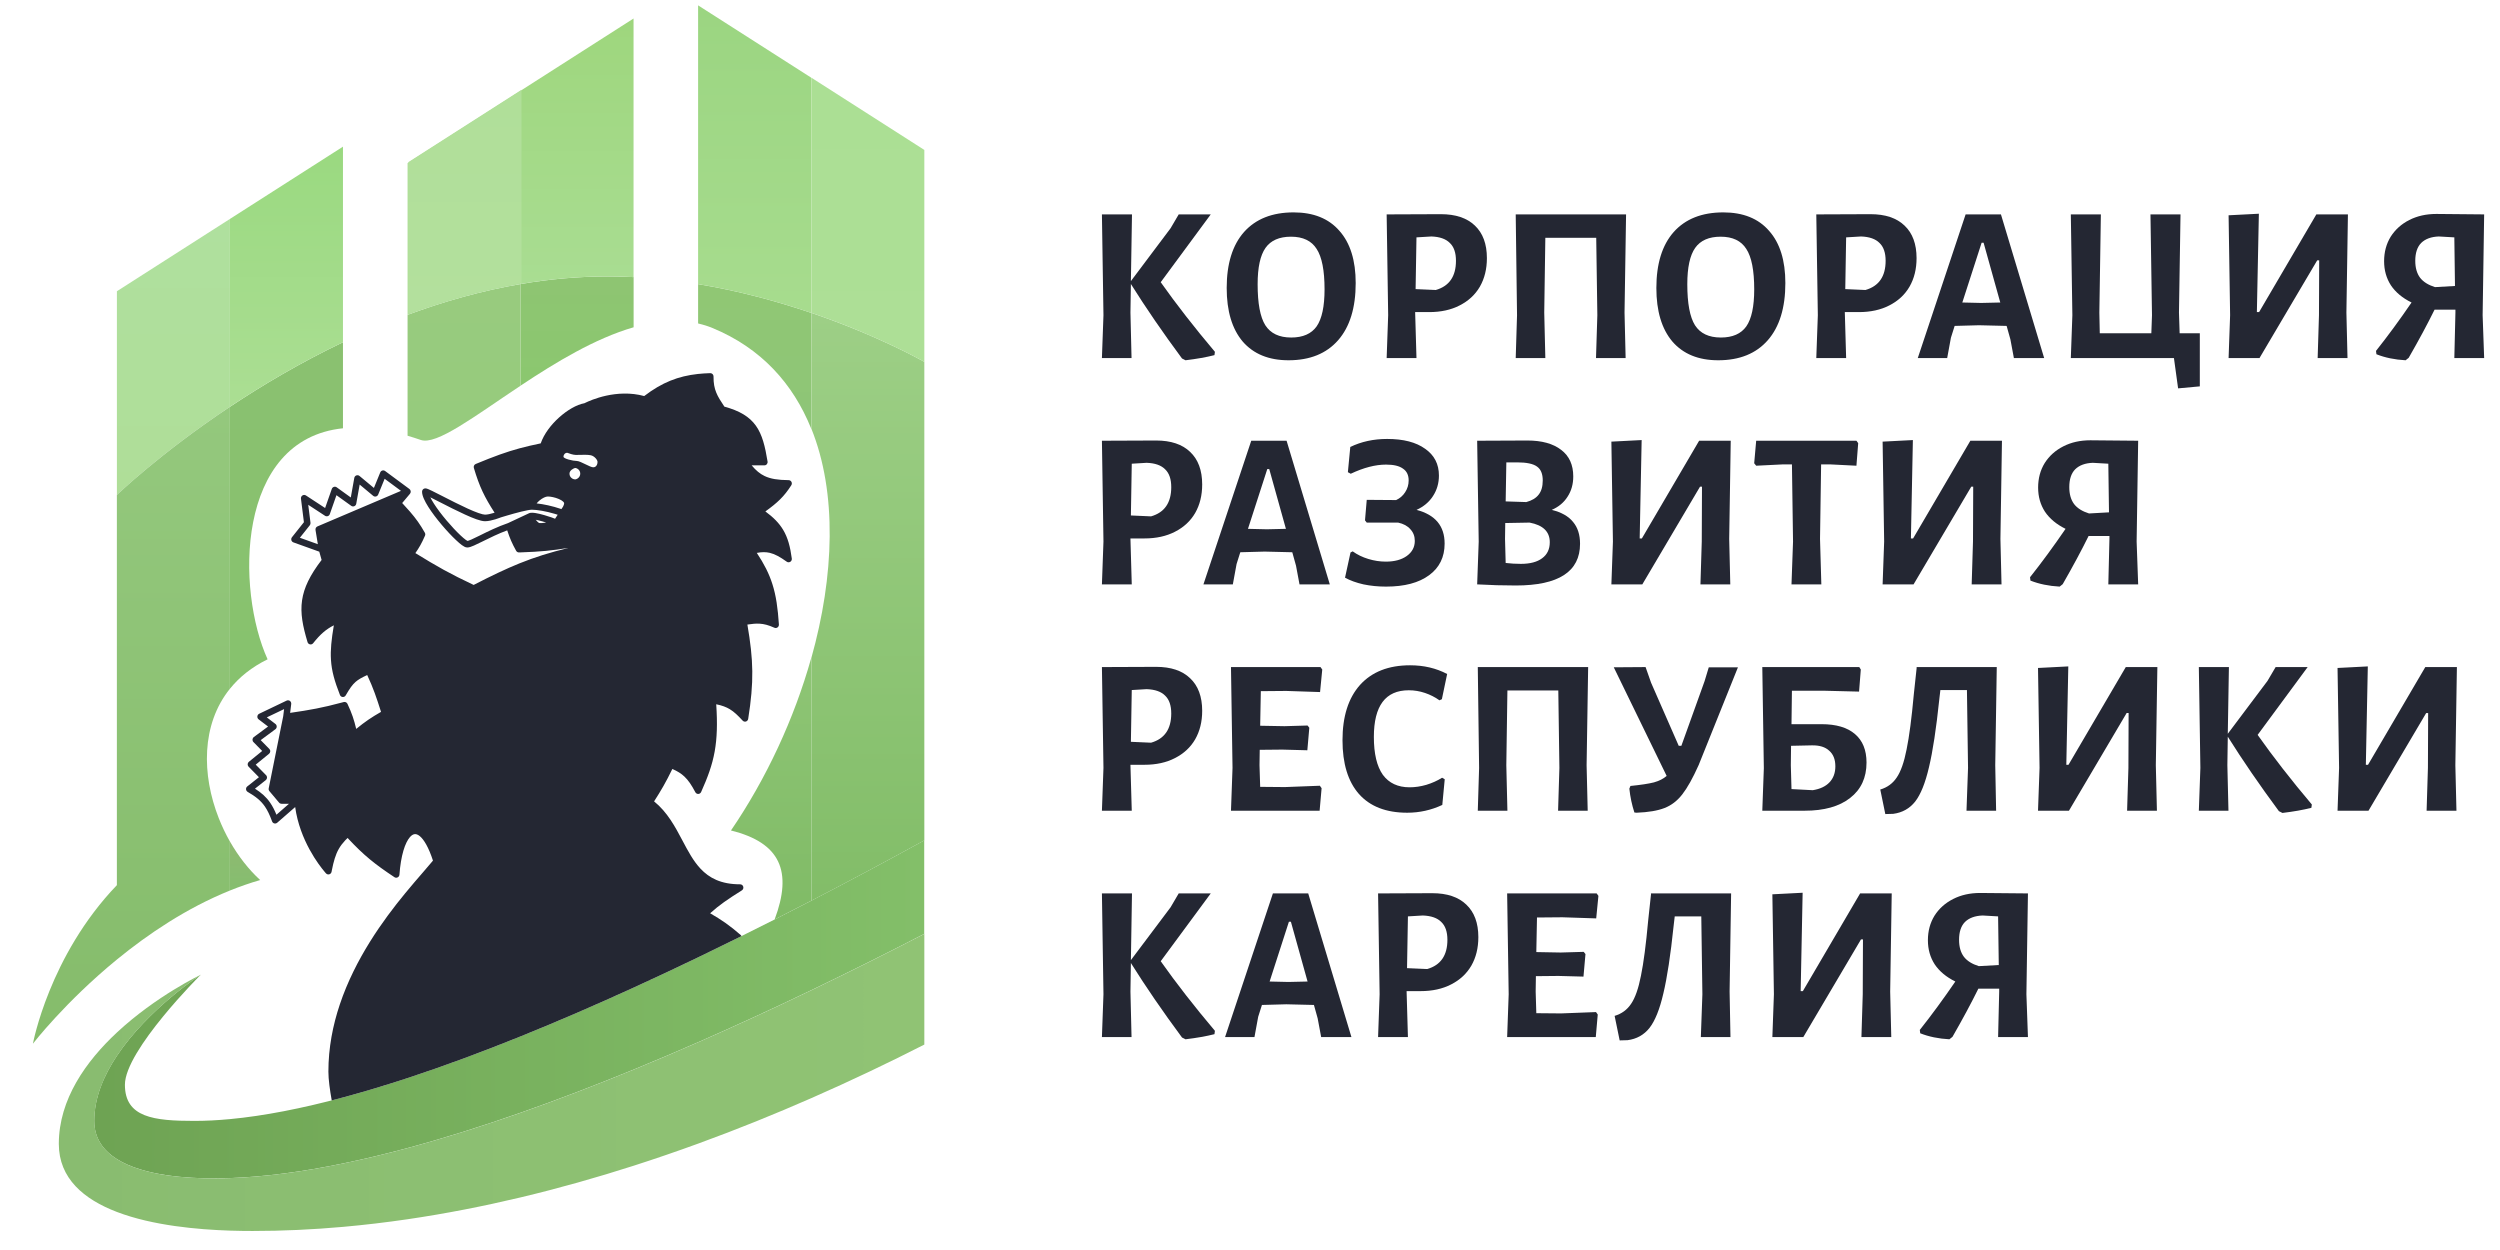 <svg width="112" height="56" viewBox="0 0 112 56" fill="none" xmlns="http://www.w3.org/2000/svg">
<g clip-path="url(#clip0_9270_10222)">
<path d="M34.703 41.193C35.254 40.914 35.8 40.634 36.34 40.354V29.488C35.581 32.194 34.333 34.882 32.747 37.206C34.961 37.753 35.514 39.033 34.703 41.193Z" fill="url(#paint0_linear_9270_10222)"/>
<path d="M36.346 40.353C38.115 39.438 39.816 38.525 41.41 37.65V16.211C41.41 16.211 39.403 15.057 36.346 14.016V19.196C37.508 22.078 37.381 25.8 36.346 29.487V40.353Z" fill="url(#paint1_linear_9270_10222)"/>
<path d="M31.914 14.693C34.099 15.592 35.531 17.191 36.339 19.196V14.016C34.861 13.513 33.136 13.036 31.275 12.729V14.49C31.492 14.54 31.705 14.607 31.914 14.693Z" fill="url(#paint2_linear_9270_10222)"/>
<path d="M41.41 6.717L36.346 3.478V14.016C39.403 15.057 41.41 16.212 41.41 16.212V6.717Z" fill="url(#paint3_linear_9270_10222)"/>
<path d="M36.339 3.478L31.275 0.24V12.729C33.136 13.036 34.861 13.513 36.339 14.016V3.478Z" fill="url(#paint4_linear_9270_10222)"/>
<path d="M23.322 12.725V17.277C24.881 16.242 26.654 15.162 28.386 14.662V12.414C28.003 12.394 27.617 12.384 27.229 12.384C25.901 12.384 24.595 12.507 23.322 12.725Z" fill="url(#paint5_linear_9270_10222)"/>
<path d="M18.259 14.105V19.521C18.452 19.578 18.649 19.64 18.851 19.71C19.558 19.954 21.25 18.655 23.323 17.278V12.725C21.561 13.026 19.862 13.511 18.259 14.105Z" fill="url(#paint6_linear_9270_10222)"/>
<path d="M28.383 0.829L23.319 4.067V12.725C24.591 12.507 25.898 12.384 27.225 12.384C27.614 12.384 28 12.394 28.383 12.414V0.829Z" fill="url(#paint7_linear_9270_10222)"/>
<path d="M23.323 4.067L18.259 7.306V14.104C19.862 13.511 21.561 13.026 23.323 12.725V4.067Z" fill="#AEDF98"/>
<path d="M23.363 4.023L18.299 7.261V14.06C19.902 13.466 21.6 12.982 23.363 12.681V4.023Z" fill="url(#paint8_linear_9270_10222)"/>
<path d="M10.301 30.857C10.719 30.338 11.274 29.887 11.988 29.537C10.581 26.445 10.546 19.689 15.365 19.187V15.333C13.462 16.242 11.751 17.259 10.301 18.225V30.857Z" fill="url(#paint9_linear_9270_10222)"/>
<path d="M15.365 6.57L10.301 9.808V18.224C11.751 17.259 13.462 16.242 15.365 15.333V6.57Z" fill="url(#paint10_linear_9270_10222)"/>
<path d="M10.301 9.808L5.237 13.047V22.174C5.237 22.174 7.155 20.319 10.301 18.224V9.808Z" fill="url(#paint11_linear_9270_10222)"/>
<path d="M10.3 39.896C8.367 40.676 6.639 41.84 5.236 42.988C2.909 44.894 1.475 46.757 1.475 46.757C1.475 46.757 2.203 42.813 5.236 39.655V22.174C5.236 22.174 7.155 20.319 10.3 18.225V30.857C9.009 32.461 9.038 34.714 9.798 36.648C9.941 37.012 10.11 37.365 10.3 37.7V39.896Z" fill="url(#paint12_linear_9270_10222)"/>
<path d="M10.301 37.699V39.895C10.743 39.717 11.195 39.559 11.656 39.426C11.139 38.952 10.678 38.36 10.301 37.699Z" fill="url(#paint13_linear_9270_10222)"/>
<path d="M5.596 48.596C5.596 50.068 6.898 50.216 8.706 50.216C9.214 50.216 9.745 50.189 10.298 50.137C11.838 49.992 13.544 49.654 15.362 49.166C16.299 48.915 17.266 48.623 18.256 48.298C19.894 47.76 21.593 47.128 23.32 46.431C24.992 45.756 26.69 45.019 28.383 44.245C29.352 43.803 30.318 43.349 31.277 42.887C32.433 42.33 33.579 41.763 34.703 41.193C35.255 40.913 35.801 40.633 36.341 40.353C38.109 39.438 39.811 38.525 41.405 37.65V41.839C39.813 42.66 38.112 43.513 36.341 44.363C34.702 45.15 33.004 45.934 31.277 46.691C30.319 47.11 29.353 47.521 28.383 47.919C26.696 48.611 24.998 49.263 23.32 49.851C21.602 50.454 19.904 50.989 18.256 51.433C17.271 51.698 16.304 51.93 15.362 52.124C13.571 52.493 11.868 52.723 10.298 52.779C10.053 52.787 9.812 52.792 9.575 52.792C8.464 52.792 6.45 52.693 5.234 51.927C4.629 51.545 4.221 50.998 4.221 50.216C4.221 49.188 4.642 48.194 5.234 47.303C6.636 45.193 8.996 43.665 8.996 43.665C8.996 43.665 5.596 47.051 5.596 48.596Z" fill="url(#paint14_linear_9270_10222)"/>
<path d="M23.325 53.643C25.048 53.232 26.74 52.753 28.389 52.224C29.37 51.909 30.335 51.577 31.282 51.232C33.04 50.591 34.734 49.904 36.346 49.197C38.144 48.409 39.84 47.597 41.41 46.797V41.839C39.818 42.661 38.117 43.513 36.346 44.364C34.707 45.15 33.009 45.935 31.282 46.691C30.324 47.111 29.358 47.522 28.389 47.919C26.701 48.611 25.003 49.263 23.325 49.852C21.607 50.454 19.909 50.99 18.261 51.433C17.276 51.698 16.309 51.931 15.367 52.124C13.576 52.493 11.873 52.724 10.303 52.779C10.059 52.788 9.817 52.792 9.58 52.792C8.469 52.792 6.455 52.694 5.239 51.928C4.634 51.546 4.226 50.999 4.226 50.216C4.226 49.189 4.647 48.194 5.239 47.303C6.641 45.194 9.001 43.666 9.001 43.666C9.001 43.666 6.998 44.615 5.239 46.254C3.862 47.537 2.635 49.243 2.635 51.247C2.635 52.795 3.761 53.731 5.239 54.296C6.844 54.909 8.863 55.085 10.303 55.132C10.688 55.144 11.033 55.148 11.316 55.148C12.669 55.148 14.021 55.084 15.367 54.964C16.335 54.877 17.301 54.763 18.261 54.622C19.97 54.371 21.662 54.039 23.325 53.643Z" fill="url(#paint15_linear_9270_10222)"/>
<path fill-rule="evenodd" clip-rule="evenodd" d="M15.363 49.166C16.3 48.915 17.267 48.623 18.257 48.298C19.895 47.76 21.594 47.128 23.321 46.431C24.993 45.756 26.692 45.019 28.385 44.245C29.353 43.803 30.319 43.349 31.278 42.887C31.886 42.594 32.49 42.299 33.09 42.002L33.22 41.937C33.211 41.919 33.199 41.903 33.184 41.89C32.703 41.469 32.342 41.22 31.814 40.914C32.232 40.54 32.587 40.296 33.235 39.889C33.29 39.855 33.316 39.787 33.298 39.724C33.281 39.661 33.224 39.617 33.159 39.617C32.297 39.617 31.772 39.332 31.383 38.917C31.059 38.572 30.826 38.132 30.575 37.659L30.569 37.647C30.248 37.041 29.901 36.386 29.303 35.902C29.622 35.404 29.828 35.052 30.121 34.45C30.35 34.549 30.518 34.654 30.663 34.791C30.834 34.952 30.98 35.166 31.151 35.491C31.177 35.54 31.228 35.571 31.283 35.569C31.338 35.567 31.387 35.533 31.41 35.483C31.703 34.828 31.908 34.284 32.019 33.658C32.123 33.073 32.145 32.423 32.087 31.551C32.348 31.604 32.535 31.676 32.695 31.772C32.891 31.89 33.055 32.051 33.271 32.284C33.309 32.325 33.366 32.34 33.419 32.324C33.471 32.307 33.51 32.262 33.519 32.206C33.783 30.537 33.757 29.58 33.483 27.98C33.696 27.948 33.864 27.931 34.029 27.941C34.226 27.952 34.425 28.002 34.692 28.122C34.738 28.143 34.792 28.138 34.834 28.108C34.875 28.079 34.898 28.029 34.895 27.978C34.846 27.249 34.77 26.689 34.603 26.167C34.454 25.698 34.234 25.266 33.905 24.77C34.13 24.726 34.311 24.727 34.485 24.767C34.711 24.82 34.939 24.945 35.246 25.164C35.293 25.198 35.355 25.2 35.404 25.169C35.454 25.139 35.48 25.082 35.473 25.024C35.402 24.493 35.296 24.089 35.085 23.737C34.902 23.432 34.647 23.176 34.289 22.912C34.826 22.526 35.133 22.24 35.451 21.738C35.48 21.692 35.482 21.635 35.457 21.588C35.432 21.541 35.384 21.511 35.331 21.511C34.848 21.505 34.521 21.455 34.252 21.325C34.047 21.227 33.866 21.078 33.674 20.848H34.244C34.287 20.848 34.327 20.829 34.355 20.796C34.382 20.763 34.394 20.72 34.387 20.677C34.277 20.003 34.152 19.474 33.862 19.069C33.574 18.667 33.138 18.405 32.452 18.217C32.286 17.97 32.167 17.783 32.088 17.587C32.005 17.385 31.963 17.169 31.966 16.866C31.967 16.826 31.951 16.787 31.923 16.759C31.895 16.731 31.857 16.716 31.817 16.717C31.626 16.723 31.442 16.735 31.263 16.754C30.389 16.85 29.66 17.13 28.86 17.743C28.706 17.701 28.552 17.672 28.401 17.654C27.795 17.584 27.236 17.689 26.831 17.811C26.628 17.872 26.462 17.937 26.346 17.988C26.288 18.013 26.243 18.034 26.212 18.05C26.201 18.055 26.192 18.06 26.184 18.064C25.83 18.127 25.403 18.38 25.039 18.71C24.687 19.028 24.371 19.438 24.224 19.863C23.881 19.934 23.579 20.003 23.283 20.083C22.694 20.242 22.134 20.445 21.313 20.786C21.244 20.814 21.207 20.892 21.229 20.964C21.479 21.809 21.71 22.275 22.157 22.968C22.142 22.973 22.126 22.978 22.11 22.983C21.981 23.022 21.835 23.056 21.729 23.056C21.676 23.056 21.577 23.034 21.434 22.983C21.295 22.935 21.13 22.865 20.951 22.784C20.593 22.621 20.19 22.415 19.85 22.241L19.849 22.24L19.849 22.24C19.66 22.143 19.489 22.056 19.359 21.993C19.294 21.962 19.237 21.935 19.192 21.916C19.169 21.907 19.147 21.898 19.128 21.892C19.112 21.887 19.083 21.879 19.052 21.879C18.973 21.879 18.908 21.945 18.908 22.026C18.908 22.127 18.943 22.239 18.991 22.348C19.04 22.46 19.108 22.583 19.189 22.71C19.35 22.965 19.566 23.248 19.788 23.51C20.009 23.773 20.24 24.019 20.434 24.2C20.53 24.291 20.619 24.368 20.695 24.423C20.733 24.45 20.77 24.474 20.805 24.492C20.836 24.508 20.882 24.528 20.933 24.528C20.981 24.528 21.032 24.516 21.077 24.501C21.125 24.486 21.178 24.465 21.234 24.44C21.346 24.391 21.483 24.323 21.634 24.249L21.637 24.247C21.946 24.094 22.324 23.907 22.723 23.76C22.842 24.119 22.937 24.34 23.122 24.674C23.149 24.722 23.199 24.751 23.253 24.749L23.325 24.747C24.227 24.717 24.719 24.664 25.439 24.55L25.439 24.555C24.629 24.754 23.976 24.954 23.267 25.241C22.667 25.484 22.028 25.789 21.22 26.205C20.163 25.708 19.567 25.37 18.609 24.779C18.774 24.54 18.886 24.353 19.04 23.999C19.059 23.956 19.056 23.907 19.033 23.866C18.826 23.5 18.638 23.235 18.365 22.92C18.263 22.801 18.149 22.676 18.018 22.536L18.366 22.122C18.393 22.09 18.405 22.049 18.4 22.009C18.396 21.968 18.375 21.931 18.342 21.907L17.254 21.102C17.218 21.075 17.172 21.067 17.13 21.079C17.087 21.091 17.052 21.122 17.035 21.164L16.751 21.86L16.106 21.323C16.066 21.29 16.012 21.281 15.964 21.299C15.916 21.317 15.881 21.36 15.872 21.411L15.716 22.287L15.085 21.832C15.048 21.805 15.001 21.798 14.958 21.812C14.915 21.826 14.88 21.859 14.865 21.903L14.565 22.759L13.705 22.196C13.658 22.166 13.597 22.165 13.55 22.196C13.502 22.226 13.476 22.282 13.483 22.339L13.615 23.395L13.08 24.068C13.051 24.105 13.041 24.154 13.053 24.2C13.066 24.246 13.1 24.283 13.145 24.299L14.304 24.715L14.408 25.086C13.888 25.767 13.616 26.323 13.533 26.892C13.447 27.476 13.564 28.054 13.778 28.767C13.793 28.819 13.836 28.858 13.889 28.868C13.941 28.879 13.995 28.859 14.029 28.816C14.347 28.416 14.604 28.192 14.956 28.014C14.848 28.649 14.799 29.118 14.827 29.559C14.858 30.063 14.989 30.519 15.229 31.133C15.249 31.186 15.297 31.221 15.352 31.226C15.407 31.23 15.46 31.202 15.488 31.153C15.669 30.839 15.788 30.672 15.932 30.547C16.056 30.439 16.206 30.355 16.451 30.242C16.73 30.843 16.861 31.237 17.07 31.892C16.647 32.134 16.355 32.33 15.958 32.655C15.862 32.25 15.769 31.965 15.566 31.531C15.536 31.467 15.465 31.434 15.398 31.452L15.367 31.46H15.367L15.326 31.471C14.447 31.708 13.896 31.807 12.998 31.937L13.047 31.539C13.053 31.486 13.031 31.433 12.988 31.401C12.946 31.37 12.889 31.365 12.842 31.387L11.612 31.976C11.566 31.998 11.535 32.043 11.53 32.094C11.524 32.146 11.546 32.196 11.587 32.227L12.009 32.549L11.371 33.021C11.337 33.046 11.316 33.085 11.312 33.128C11.309 33.171 11.324 33.214 11.354 33.244L11.746 33.643L11.149 34.129C11.117 34.155 11.097 34.194 11.095 34.236C11.093 34.278 11.108 34.318 11.137 34.348L11.6 34.819L11.078 35.232C11.04 35.262 11.019 35.309 11.023 35.358C11.026 35.407 11.053 35.451 11.095 35.476C11.459 35.688 11.685 35.868 11.866 36.13C11.983 36.3 12.085 36.511 12.189 36.797C12.205 36.843 12.242 36.877 12.288 36.889C12.334 36.901 12.383 36.889 12.419 36.858L13.224 36.156C13.431 37.653 14.297 38.765 14.54 39.052C14.56 39.077 14.577 39.096 14.588 39.109C14.594 39.115 14.598 39.12 14.601 39.123L14.605 39.127L14.607 39.129L14.607 39.129C14.644 39.169 14.7 39.185 14.752 39.169C14.804 39.154 14.844 39.11 14.854 39.056C14.859 39.032 14.863 39.008 14.868 38.984C14.908 38.785 14.947 38.614 14.995 38.463C15.095 38.14 15.229 37.899 15.467 37.646C15.5 37.612 15.535 37.577 15.572 37.541C16.307 38.33 16.797 38.717 17.671 39.298C17.714 39.327 17.768 39.33 17.814 39.307C17.86 39.284 17.891 39.238 17.895 39.186C17.925 38.76 17.988 38.4 18.071 38.114C18.155 37.826 18.259 37.624 18.365 37.502C18.444 37.412 18.516 37.376 18.578 37.369C18.638 37.363 18.713 37.382 18.806 37.458C18.991 37.61 19.201 37.955 19.397 38.556C19.281 38.698 19.128 38.874 18.947 39.083L18.946 39.084L18.946 39.084L18.946 39.084L18.946 39.084C18.716 39.35 18.442 39.665 18.146 40.026C17.154 41.233 15.912 42.95 15.226 44.992C14.91 45.933 14.712 46.944 14.712 48.008C14.712 48.359 14.78 48.843 14.86 49.288C14.86 49.292 14.861 49.295 14.862 49.298L15.002 49.262C15.122 49.231 15.242 49.199 15.363 49.166ZM12.727 31.768L12.688 32.086L12.038 35.318C12.029 35.363 12.041 35.409 12.07 35.444L12.504 35.959C12.532 35.992 12.572 36.01 12.614 36.01H12.946L12.385 36.5C12.299 36.289 12.208 36.114 12.103 35.961C11.924 35.701 11.709 35.515 11.423 35.332L11.907 34.949C11.94 34.923 11.96 34.884 11.963 34.842C11.965 34.8 11.95 34.758 11.921 34.729L11.456 34.256L12.053 33.77C12.085 33.744 12.105 33.705 12.107 33.663C12.11 33.621 12.094 33.581 12.065 33.551L11.679 33.158L12.337 32.67C12.374 32.643 12.397 32.599 12.397 32.552C12.397 32.505 12.376 32.461 12.339 32.433L11.953 32.138L12.727 31.768ZM14.135 23.743L14.239 24.38L13.434 24.091L13.879 23.532C13.904 23.5 13.915 23.46 13.91 23.421L13.809 22.615L14.561 23.107C14.598 23.131 14.645 23.137 14.686 23.122C14.728 23.108 14.761 23.075 14.776 23.032L15.073 22.185L15.735 22.661C15.775 22.69 15.827 22.697 15.873 22.677C15.919 22.658 15.952 22.617 15.96 22.567L16.113 21.709L16.718 22.213C16.754 22.243 16.801 22.254 16.845 22.242C16.889 22.231 16.926 22.199 16.943 22.156L17.232 21.449L17.964 21.991L14.222 23.583C14.16 23.609 14.124 23.676 14.135 23.743ZM25.227 22.691C25.258 22.634 25.274 22.584 25.274 22.541C25.274 22.533 25.27 22.509 25.226 22.469C25.183 22.43 25.117 22.39 25.033 22.354C24.866 22.283 24.666 22.243 24.543 22.243C24.448 22.243 24.302 22.311 24.169 22.423C24.118 22.465 24.075 22.51 24.041 22.553C24.348 22.584 24.757 22.673 25.114 22.795C25.126 22.799 25.139 22.803 25.151 22.808C25.177 22.772 25.202 22.736 25.224 22.698L25.227 22.691ZM24.29 23.432C24.213 23.438 24.17 23.434 24.158 23.43C24.147 23.427 24.123 23.415 24.089 23.383C24.06 23.356 24.03 23.322 24.002 23.286C24.089 23.302 24.191 23.328 24.296 23.357C24.342 23.37 24.388 23.384 24.433 23.398C24.444 23.402 24.455 23.405 24.466 23.409C24.448 23.412 24.43 23.415 24.412 23.418C24.369 23.424 24.328 23.429 24.29 23.432ZM23.693 22.997C23.744 22.972 23.803 22.97 23.844 22.971C23.892 22.971 23.945 22.978 24.001 22.987C24.112 23.005 24.244 23.037 24.373 23.074C24.483 23.105 24.592 23.139 24.688 23.173L24.704 23.178L24.72 23.184C24.727 23.186 24.733 23.189 24.739 23.191C24.784 23.207 24.828 23.224 24.867 23.24C24.908 23.182 24.949 23.118 24.984 23.062L24.984 23.061C24.943 23.047 24.901 23.034 24.858 23.021C24.474 22.906 24.061 22.835 23.827 22.835C23.743 22.835 23.568 22.869 23.354 22.921C23.142 22.973 22.909 23.039 22.729 23.092C22.639 23.118 22.562 23.141 22.508 23.158C22.481 23.166 22.46 23.173 22.445 23.177L22.428 23.183L22.428 23.183L22.424 23.184L22.414 23.188C22.402 23.193 22.385 23.199 22.364 23.207C22.321 23.223 22.261 23.244 22.193 23.265C22.061 23.305 21.881 23.351 21.729 23.351C21.623 23.351 21.484 23.313 21.339 23.262C21.189 23.209 21.015 23.136 20.833 23.052C20.469 22.887 20.06 22.678 19.721 22.504L19.72 22.504C19.551 22.417 19.399 22.34 19.279 22.28C19.318 22.362 19.37 22.453 19.432 22.551C19.584 22.791 19.79 23.062 20.007 23.318C20.223 23.574 20.447 23.812 20.63 23.984C20.722 24.07 20.801 24.138 20.863 24.183C20.895 24.206 20.918 24.221 20.935 24.229C20.938 24.231 20.94 24.232 20.942 24.233L20.945 24.232L20.947 24.232L20.949 24.232C20.96 24.23 20.973 24.226 20.99 24.221C21.024 24.209 21.067 24.193 21.12 24.17C21.225 24.124 21.355 24.059 21.51 23.983L21.513 23.981C21.853 23.812 22.296 23.593 22.761 23.434L23.693 22.997ZM25.761 20.965C25.678 20.99 25.513 21.076 25.513 21.22C25.513 21.401 25.682 21.478 25.761 21.478C25.839 21.478 25.995 21.388 25.995 21.22C25.995 21.052 25.849 20.965 25.761 20.965ZM25.243 20.46C25.243 20.369 25.313 20.286 25.412 20.284C25.492 20.316 25.682 20.381 25.797 20.381C25.831 20.381 25.877 20.38 25.93 20.379C26.102 20.374 26.345 20.367 26.47 20.396C26.634 20.434 26.77 20.603 26.77 20.697C26.77 20.79 26.721 20.935 26.576 20.935C26.506 20.935 26.371 20.869 26.232 20.801C26.082 20.728 25.927 20.651 25.839 20.651C25.67 20.651 25.243 20.551 25.243 20.46Z" fill="#242733"/>
</g>
<g clip-path="url(#clip1_9270_10222)">
<path d="M52 12.643C52.701 13.635 53.511 14.675 54.428 15.761L54.408 15.91C54.041 16.004 53.609 16.08 53.111 16.14L52.954 16.06C52.095 14.901 51.332 13.789 50.664 12.723L50.644 14.002L50.693 16.04H49.366L49.435 14.122L49.366 9.605H50.713L50.664 12.593L52.443 10.224L52.806 9.605H54.241L52 12.643Z" fill="#242733"/>
<path d="M57.954 9.515C58.845 9.515 59.53 9.791 60.008 10.344C60.493 10.89 60.735 11.67 60.735 12.682C60.735 13.788 60.473 14.641 59.949 15.241C59.425 15.84 58.684 16.14 57.728 16.14C56.843 16.14 56.158 15.86 55.673 15.301C55.195 14.734 54.956 13.935 54.956 12.902C54.956 11.816 55.215 10.98 55.733 10.394C56.257 9.808 56.997 9.515 57.954 9.515ZM57.836 10.604C57.312 10.604 56.932 10.771 56.696 11.104C56.46 11.437 56.342 11.98 56.342 12.732C56.342 13.592 56.456 14.205 56.686 14.571C56.922 14.938 57.308 15.121 57.846 15.121C58.37 15.121 58.75 14.954 58.986 14.621C59.222 14.281 59.34 13.728 59.34 12.962C59.34 12.116 59.222 11.513 58.986 11.153C58.756 10.787 58.373 10.604 57.836 10.604Z" fill="#242733"/>
<path d="M64.549 9.595C65.211 9.595 65.719 9.765 66.073 10.104C66.433 10.444 66.613 10.931 66.613 11.563C66.613 12.05 66.508 12.476 66.299 12.842C66.089 13.202 65.788 13.482 65.394 13.682C65.008 13.882 64.553 13.982 64.028 13.982H63.399V14.002L63.458 16.04H62.122L62.19 14.122L62.122 9.605L64.549 9.595ZM64.323 12.992C64.926 12.819 65.227 12.383 65.227 11.683C65.227 11.323 65.136 11.057 64.952 10.884C64.775 10.704 64.5 10.607 64.127 10.594L63.458 10.634L63.419 12.952L64.323 12.992Z" fill="#242733"/>
<path d="M72.779 14.002L72.828 16.04H71.501L71.561 14.122L71.511 10.654H69.231L69.182 14.002L69.231 16.04H67.904L67.963 14.122L67.904 9.605H72.848L72.779 14.002Z" fill="#242733"/>
<path d="M77.203 9.515C78.094 9.515 78.779 9.791 79.257 10.344C79.742 10.89 79.984 11.67 79.984 12.682C79.984 13.788 79.722 14.641 79.198 15.241C78.674 15.84 77.933 16.14 76.977 16.14C76.092 16.14 75.407 15.86 74.923 15.301C74.444 14.734 74.205 13.935 74.205 12.902C74.205 11.816 74.464 10.98 74.982 10.394C75.506 9.808 76.246 9.515 77.203 9.515ZM77.085 10.604C76.561 10.604 76.181 10.771 75.945 11.104C75.709 11.437 75.591 11.98 75.591 12.732C75.591 13.592 75.706 14.205 75.935 14.571C76.171 14.938 76.557 15.121 77.095 15.121C77.619 15.121 77.999 14.954 78.235 14.621C78.471 14.281 78.589 13.728 78.589 12.962C78.589 12.116 78.471 11.513 78.235 11.153C78.005 10.787 77.622 10.604 77.085 10.604Z" fill="#242733"/>
<path d="M83.798 9.595C84.46 9.595 84.967 9.765 85.321 10.104C85.682 10.444 85.862 10.931 85.862 11.563C85.862 12.05 85.757 12.476 85.547 12.842C85.338 13.202 85.036 13.482 84.643 13.682C84.257 13.882 83.801 13.982 83.277 13.982H82.648V14.002L82.707 16.04H81.37L81.439 14.122L81.37 9.605L83.798 9.595ZM83.572 12.992C84.175 12.819 84.476 12.383 84.476 11.683C84.476 11.323 84.384 11.057 84.201 10.884C84.024 10.704 83.749 10.607 83.375 10.594L82.707 10.634L82.668 12.952L83.572 12.992Z" fill="#242733"/>
<path d="M91.578 16.04H90.222L90.065 15.201L89.897 14.601L88.659 14.571L87.568 14.601L87.401 15.131L87.234 16.04H85.917L88.06 9.604H89.642L91.578 16.04ZM89.612 13.552L88.865 10.874H88.777L87.912 13.552L88.757 13.572L89.612 13.552Z" fill="#242733"/>
<path d="M98.552 14.931V17.309L97.579 17.399L97.392 16.04H92.773L92.842 14.122L92.773 9.605H94.119L94.051 14.002L94.07 14.931H96.38L96.409 14.122L96.341 9.605H97.687L97.618 14.002L97.648 14.931H98.552Z" fill="#242733"/>
<path d="M99.909 14.122L99.841 9.645L101.197 9.575L101.108 13.982H101.207L103.772 9.605H105.187L105.119 14.002L105.168 16.04H103.831L103.89 14.122L103.9 11.663H103.811L101.226 16.04H99.841L99.909 14.122Z" fill="#242733"/>
<path d="M111.222 14.122L111.29 16.04H109.954L110.003 14.002V13.872H109.069C108.755 14.511 108.368 15.231 107.909 16.03L107.772 16.14C107.287 16.114 106.851 16.024 106.464 15.87L106.445 15.72C106.969 15.061 107.5 14.338 108.037 13.552C107.631 13.352 107.323 13.096 107.113 12.783C106.91 12.469 106.808 12.11 106.808 11.703C106.808 11.29 106.907 10.924 107.103 10.604C107.307 10.284 107.585 10.034 107.939 9.855C108.293 9.675 108.696 9.585 109.148 9.585L111.29 9.605L111.222 14.122ZM109.983 12.812L109.954 10.634L109.256 10.594C108.915 10.607 108.653 10.704 108.469 10.884C108.293 11.064 108.204 11.33 108.204 11.683C108.204 11.996 108.276 12.25 108.42 12.443C108.565 12.629 108.787 12.769 109.089 12.863L109.983 12.812Z" fill="#242733"/>
<path d="M51.794 19.735C52.456 19.735 52.964 19.905 53.317 20.244C53.678 20.584 53.858 21.071 53.858 21.703C53.858 22.19 53.753 22.616 53.543 22.983C53.334 23.342 53.032 23.622 52.639 23.822C52.252 24.022 51.797 24.122 51.273 24.122H50.644V24.142L50.703 26.18H49.366L49.435 24.262L49.366 19.745L51.794 19.735ZM51.568 23.133C52.171 22.959 52.472 22.523 52.472 21.823C52.472 21.464 52.38 21.197 52.197 21.024C52.02 20.844 51.745 20.747 51.371 20.734L50.703 20.774L50.664 23.093L51.568 23.133Z" fill="#242733"/>
<path d="M59.575 26.18H58.218L58.061 25.341L57.894 24.741L56.656 24.711L55.565 24.741L55.398 25.271L55.231 26.18H53.914L56.056 19.745H57.639L59.575 26.18ZM57.609 23.692L56.862 21.014H56.774L55.909 23.692L56.754 23.712L57.609 23.692Z" fill="#242733"/>
<path d="M63.461 22.843C64.3 23.062 64.719 23.565 64.719 24.352C64.719 24.958 64.487 25.431 64.022 25.771C63.563 26.11 62.921 26.28 62.095 26.28C61.741 26.28 61.404 26.247 61.083 26.18C60.762 26.107 60.487 26.007 60.257 25.881L60.503 24.751L60.601 24.701C60.804 24.848 61.037 24.961 61.299 25.041C61.561 25.121 61.823 25.161 62.085 25.161C62.472 25.161 62.783 25.078 63.019 24.911C63.262 24.738 63.383 24.511 63.383 24.232C63.383 24.025 63.317 23.852 63.186 23.712C63.062 23.565 62.878 23.465 62.636 23.412H61.23L61.152 23.312L61.23 22.393L62.547 22.403C62.718 22.323 62.852 22.206 62.95 22.053C63.055 21.893 63.108 21.717 63.108 21.523C63.108 21.284 63.022 21.107 62.852 20.994C62.688 20.874 62.436 20.814 62.095 20.814C61.617 20.814 61.089 20.951 60.513 21.224L60.385 21.154L60.493 20.024C60.985 19.785 61.535 19.665 62.144 19.665C62.872 19.665 63.438 19.811 63.845 20.105C64.257 20.391 64.464 20.791 64.464 21.304C64.464 21.643 64.376 21.95 64.198 22.223C64.028 22.489 63.782 22.696 63.461 22.843Z" fill="#242733"/>
<path d="M69.518 22.843C69.951 22.949 70.269 23.129 70.472 23.382C70.681 23.629 70.786 23.955 70.786 24.362C70.786 25.608 69.826 26.23 67.907 26.23C67.343 26.23 66.766 26.214 66.177 26.18L66.246 24.262L66.177 19.745L68.427 19.735C69.076 19.735 69.581 19.875 69.941 20.155C70.302 20.428 70.482 20.824 70.482 21.344C70.482 21.69 70.397 21.993 70.226 22.253C70.062 22.513 69.826 22.709 69.518 22.843ZM69.115 21.524C69.115 21.23 69.03 21.024 68.86 20.904C68.69 20.777 68.391 20.714 67.966 20.714H67.484L67.454 22.463L68.378 22.493C68.627 22.426 68.811 22.316 68.929 22.163C69.053 22.01 69.115 21.797 69.115 21.524ZM68.133 25.261C68.545 25.261 68.863 25.178 69.086 25.011C69.315 24.845 69.43 24.605 69.43 24.292C69.43 23.819 69.129 23.526 68.526 23.412L67.435 23.432L67.425 24.142L67.454 25.221C67.684 25.248 67.91 25.261 68.133 25.261Z" fill="#242733"/>
<path d="M72.259 24.262L72.19 19.785L73.546 19.715L73.458 24.122H73.556L76.121 19.745H77.537L77.468 24.142L77.517 26.18H76.18L76.239 24.262L76.249 21.803H76.161L73.576 26.18H72.19L72.259 24.262Z" fill="#242733"/>
<path d="M83.247 19.855L83.168 20.864L81.979 20.804H81.586L81.537 24.142L81.596 26.18H80.259L80.328 24.262L80.279 20.804H79.886L78.677 20.864L78.588 20.754L78.677 19.745H83.168L83.247 19.855Z" fill="#242733"/>
<path d="M84.41 24.262L84.341 19.785L85.697 19.715L85.609 24.122H85.707L88.272 19.745H89.688L89.619 24.142L89.668 26.181H88.331L88.39 24.262L88.4 21.804H88.312L85.727 26.181H84.341L84.41 24.262Z" fill="#242733"/>
<path d="M95.721 24.262L95.79 26.18H94.453L94.503 24.142V24.012H93.569C93.254 24.651 92.868 25.371 92.409 26.171L92.272 26.28C91.787 26.254 91.351 26.164 90.964 26.011L90.945 25.861C91.469 25.201 91.999 24.478 92.537 23.692C92.131 23.492 91.823 23.236 91.613 22.923C91.41 22.61 91.308 22.25 91.308 21.843C91.308 21.43 91.406 21.064 91.603 20.744C91.806 20.424 92.085 20.175 92.439 19.995C92.792 19.815 93.195 19.725 93.647 19.725L95.79 19.745L95.721 24.262ZM94.483 22.953L94.453 20.774L93.756 20.734C93.415 20.747 93.153 20.844 92.969 21.024C92.792 21.204 92.704 21.47 92.704 21.823C92.704 22.137 92.776 22.39 92.92 22.583C93.064 22.77 93.287 22.909 93.588 23.003L94.483 22.953Z" fill="#242733"/>
<path d="M51.794 29.875C52.456 29.875 52.964 30.045 53.317 30.385C53.678 30.724 53.858 31.211 53.858 31.844C53.858 32.33 53.753 32.756 53.543 33.123C53.334 33.483 53.032 33.762 52.639 33.962C52.252 34.162 51.797 34.262 51.273 34.262H50.644V34.282L50.703 36.321H49.366L49.435 34.402L49.366 29.885L51.794 29.875ZM51.568 33.273C52.171 33.099 52.472 32.663 52.472 31.963C52.472 31.604 52.38 31.337 52.197 31.164C52.02 30.984 51.745 30.888 51.371 30.874L50.703 30.914L50.664 33.233L51.568 33.273Z" fill="#242733"/>
<path d="M59.129 35.201L59.208 35.311L59.119 36.321H55.148L55.217 34.402L55.148 29.885H59.158L59.237 29.995L59.139 31.004L57.625 30.954L56.485 30.964L56.456 32.513L57.547 32.533L58.579 32.503L58.657 32.603L58.569 33.612L57.448 33.582L56.436 33.592L56.426 34.282L56.456 35.251L57.566 35.261L59.129 35.201Z" fill="#242733"/>
<path d="M63.171 29.805C63.787 29.805 64.34 29.935 64.832 30.195L64.596 31.324L64.488 31.374C64.291 31.234 64.075 31.124 63.839 31.044C63.603 30.964 63.361 30.924 63.112 30.924C62.07 30.924 61.549 31.62 61.549 33.013C61.549 33.766 61.683 34.332 61.952 34.712C62.227 35.085 62.627 35.271 63.151 35.271C63.394 35.271 63.642 35.235 63.898 35.161C64.16 35.081 64.396 34.975 64.606 34.842L64.724 34.911L64.615 36.061C64.118 36.294 63.593 36.41 63.043 36.41C62.099 36.41 61.379 36.131 60.881 35.571C60.389 35.011 60.144 34.209 60.144 33.163C60.144 32.097 60.406 31.271 60.93 30.684C61.461 30.098 62.208 29.805 63.171 29.805Z" fill="#242733"/>
<path d="M71.08 34.282L71.129 36.321H69.802L69.861 34.402L69.812 30.934H67.532L67.483 34.282L67.532 36.321H66.205L66.264 34.402L66.205 29.885H71.149L71.08 34.282Z" fill="#242733"/>
<path d="M77.86 29.895L76.101 34.272C75.839 34.858 75.593 35.298 75.364 35.591C75.141 35.877 74.876 36.081 74.568 36.2C74.26 36.32 73.844 36.39 73.32 36.41L73.221 36.4C73.11 36.06 73.034 35.704 72.995 35.331L73.044 35.211C73.51 35.164 73.86 35.111 74.096 35.051C74.332 34.985 74.522 34.888 74.666 34.761L72.297 29.895L73.722 29.885L73.968 30.584L75.207 33.412H75.325L76.366 30.514L76.553 29.895H77.86Z" fill="#242733"/>
<path d="M81.605 32.443C82.26 32.443 82.758 32.59 83.099 32.883C83.446 33.176 83.62 33.602 83.62 34.162C83.62 34.841 83.374 35.371 82.883 35.751C82.398 36.13 81.72 36.32 80.848 36.32H78.951L79.02 34.412L78.951 29.885H83.296L83.364 29.995L83.286 30.984L81.694 30.944H80.278L80.259 32.443H81.605ZM81.212 35.401C81.54 35.348 81.788 35.231 81.959 35.051C82.136 34.865 82.224 34.625 82.224 34.332C82.224 34.025 82.133 33.792 81.949 33.632C81.772 33.466 81.513 33.386 81.173 33.392L80.239 33.412L80.229 34.282L80.259 35.351L81.212 35.401Z" fill="#242733"/>
<path d="M89.387 34.282L89.426 36.32H88.099L88.168 34.402L88.119 30.914H86.929L86.88 31.334C86.743 32.646 86.589 33.659 86.418 34.372C86.254 35.078 86.048 35.591 85.799 35.911C85.55 36.224 85.222 36.407 84.816 36.46L84.462 36.47L84.236 35.371C84.551 35.278 84.797 35.098 84.974 34.831C85.157 34.565 85.304 34.145 85.416 33.572C85.534 32.999 85.642 32.173 85.74 31.094L85.868 29.905L85.858 29.885H89.455L89.387 34.282Z" fill="#242733"/>
<path d="M91.372 34.402L91.303 29.925L92.66 29.855L92.571 34.262H92.669L95.235 29.885H96.65L96.581 34.282L96.63 36.32H95.294L95.353 34.402L95.362 31.943H95.274L92.689 36.32H91.303L91.372 34.402Z" fill="#242733"/>
<path d="M101.142 32.923C101.843 33.915 102.652 34.955 103.57 36.041L103.55 36.19C103.183 36.284 102.751 36.36 102.253 36.42L102.095 36.34C101.237 35.181 100.474 34.069 99.805 33.003L99.786 34.282L99.835 36.32H98.508L98.577 34.402L98.508 29.885H99.855L99.805 32.873L101.584 30.504L101.948 29.885H103.383L101.142 32.923Z" fill="#242733"/>
<path d="M104.791 34.402L104.722 29.925L106.078 29.855L105.99 34.262H106.088L108.653 29.885H110.069L110 34.282L110.049 36.321H108.712L108.771 34.402L108.781 31.944H108.693L106.108 36.321H104.722L104.791 34.402Z" fill="#242733"/>
<path d="M52 43.063C52.701 44.056 53.511 45.095 54.428 46.181L54.408 46.331C54.041 46.424 53.609 46.5 53.111 46.56L52.954 46.48C52.095 45.321 51.332 44.209 50.664 43.143L50.644 44.422L50.693 46.461H49.366L49.435 44.542L49.366 40.025H50.713L50.664 43.013L52.443 40.645L52.806 40.025H54.241L52 43.063Z" fill="#242733"/>
<path d="M60.544 46.461H59.188L59.031 45.621L58.864 45.022L57.626 44.992L56.535 45.022L56.367 45.551L56.2 46.461H54.883L57.026 40.025H58.608L60.544 46.461ZM58.579 43.972L57.832 41.294H57.743L56.879 43.972L57.724 43.992L58.579 43.972Z" fill="#242733"/>
<path d="M64.165 40.015C64.827 40.015 65.335 40.185 65.689 40.525C66.049 40.864 66.23 41.351 66.23 41.983C66.23 42.47 66.125 42.896 65.915 43.263C65.705 43.622 65.404 43.902 65.011 44.102C64.624 44.302 64.169 44.402 63.645 44.402H63.016V44.422L63.075 46.461H61.738L61.807 44.542L61.738 40.025L64.165 40.015ZM63.939 43.413C64.542 43.239 64.844 42.803 64.844 42.103C64.844 41.744 64.752 41.477 64.568 41.304C64.391 41.124 64.116 41.028 63.743 41.014L63.075 41.054L63.035 43.373L63.939 43.413Z" fill="#242733"/>
<path d="M71.501 45.341L71.579 45.451L71.491 46.461H67.52L67.589 44.542L67.52 40.025H71.53L71.609 40.135L71.51 41.144L69.997 41.094L68.857 41.104L68.827 42.653L69.918 42.673L70.95 42.643L71.029 42.743L70.94 43.752L69.82 43.722L68.808 43.732L68.798 44.422L68.827 45.391L69.938 45.401L71.501 45.341Z" fill="#242733"/>
<path d="M77.486 44.422L77.525 46.461H76.198L76.267 44.542L76.218 41.054H75.028L74.979 41.474C74.842 42.786 74.688 43.799 74.517 44.512C74.354 45.218 74.147 45.731 73.898 46.051C73.649 46.364 73.322 46.547 72.915 46.6L72.561 46.61L72.335 45.511C72.65 45.418 72.896 45.238 73.073 44.971C73.256 44.705 73.403 44.285 73.515 43.712C73.633 43.139 73.741 42.313 73.839 41.234L73.967 40.045L73.957 40.025H77.554L77.486 44.422Z" fill="#242733"/>
<path d="M79.471 44.542L79.402 40.065L80.758 39.995L80.67 44.402H80.768L83.333 40.025H84.749L84.68 44.422L84.729 46.461H83.392L83.451 44.542L83.461 42.084H83.373L80.788 46.461H79.402L79.471 44.542Z" fill="#242733"/>
<path d="M90.783 44.542L90.852 46.461H89.515L89.564 44.422V44.292H88.631C88.316 44.931 87.93 45.651 87.471 46.45L87.333 46.56C86.849 46.534 86.413 46.444 86.026 46.291L86.007 46.141C86.531 45.481 87.061 44.758 87.599 43.972C87.193 43.772 86.885 43.516 86.675 43.203C86.472 42.89 86.37 42.53 86.37 42.123C86.37 41.71 86.469 41.344 86.665 41.024C86.868 40.704 87.147 40.455 87.501 40.275C87.854 40.095 88.257 40.005 88.71 40.005L90.852 40.025L90.783 44.542ZM89.545 43.233L89.515 41.054L88.818 41.014C88.477 41.028 88.215 41.124 88.031 41.304C87.854 41.484 87.766 41.75 87.766 42.103C87.766 42.417 87.838 42.67 87.982 42.863C88.126 43.05 88.349 43.189 88.65 43.283L89.545 43.233Z" fill="#242733"/>
</g>
<defs>
<linearGradient id="paint0_linear_9270_10222" x1="34.544" y1="29.488" x2="34.544" y2="41.193" gradientUnits="userSpaceOnUse">
<stop stop-color="#8EC575"/>
<stop offset="1" stop-color="#80BB66"/>
</linearGradient>
<linearGradient id="paint1_linear_9270_10222" x1="38.878" y1="14.016" x2="38.878" y2="40.353" gradientUnits="userSpaceOnUse">
<stop stop-color="#9DCF86"/>
<stop offset="1" stop-color="#82BD68"/>
</linearGradient>
<linearGradient id="paint2_linear_9270_10222" x1="33.807" y1="12.729" x2="33.807" y2="19.196" gradientUnits="userSpaceOnUse">
<stop stop-color="#90C774"/>
<stop offset="1" stop-color="#8EC577"/>
</linearGradient>
<linearGradient id="paint3_linear_9270_10222" x1="38.878" y1="3.478" x2="38.878" y2="16.212" gradientUnits="userSpaceOnUse">
<stop stop-color="#ABDF94"/>
<stop offset="1" stop-color="#ADDF96"/>
</linearGradient>
<linearGradient id="paint4_linear_9270_10222" x1="33.807" y1="0.24" x2="33.807" y2="14.016" gradientUnits="userSpaceOnUse">
<stop stop-color="#9BD581"/>
<stop offset="1" stop-color="#A7DC8E"/>
</linearGradient>
<linearGradient id="paint5_linear_9270_10222" x1="25.854" y1="12.384" x2="25.854" y2="17.277" gradientUnits="userSpaceOnUse">
<stop stop-color="#8EC572"/>
<stop offset="1" stop-color="#8BC76F"/>
</linearGradient>
<linearGradient id="paint6_linear_9270_10222" x1="20.791" y1="12.725" x2="20.791" y2="19.74" gradientUnits="userSpaceOnUse">
<stop stop-color="#98CB7E"/>
<stop offset="1" stop-color="#96CB7D"/>
</linearGradient>
<linearGradient id="paint7_linear_9270_10222" x1="25.851" y1="0.829" x2="25.851" y2="12.725" gradientUnits="userSpaceOnUse">
<stop stop-color="#9ED67D"/>
<stop offset="1" stop-color="#A9DD92"/>
</linearGradient>
<linearGradient id="paint8_linear_9270_10222" x1="20.831" y1="4.023" x2="20.831" y2="14.06" gradientUnits="userSpaceOnUse">
<stop stop-color="#B0DF99"/>
<stop offset="1" stop-color="#B3E09D"/>
</linearGradient>
<linearGradient id="paint9_linear_9270_10222" x1="12.833" y1="15.333" x2="12.833" y2="30.857" gradientUnits="userSpaceOnUse">
<stop stop-color="#8AC170"/>
<stop offset="1" stop-color="#87C26E"/>
</linearGradient>
<linearGradient id="paint10_linear_9270_10222" x1="12.833" y1="6.57" x2="12.833" y2="18.224" gradientUnits="userSpaceOnUse">
<stop stop-color="#9AD980"/>
<stop offset="1" stop-color="#ABDE93"/>
</linearGradient>
<linearGradient id="paint11_linear_9270_10222" x1="7.769" y1="9.808" x2="7.769" y2="22.174" gradientUnits="userSpaceOnUse">
<stop stop-color="#AFE09E"/>
<stop offset="1" stop-color="#AFDE98"/>
</linearGradient>
<linearGradient id="paint12_linear_9270_10222" x1="5.887" y1="18.225" x2="5.887" y2="46.757" gradientUnits="userSpaceOnUse">
<stop stop-color="#94C87D"/>
<stop offset="1" stop-color="#85BC6B"/>
</linearGradient>
<linearGradient id="paint13_linear_9270_10222" x1="10.979" y1="37.699" x2="10.979" y2="39.895" gradientUnits="userSpaceOnUse">
<stop stop-color="#8FB971"/>
<stop offset="1" stop-color="#85BE6F"/>
</linearGradient>
<linearGradient id="paint14_linear_9270_10222" x1="4.265" y1="50.245" x2="41.449" y2="50.245" gradientUnits="userSpaceOnUse">
<stop stop-color="#6EA353"/>
<stop offset="1" stop-color="#83BF69"/>
</linearGradient>
<linearGradient id="paint15_linear_9270_10222" x1="2.679" y1="52.38" x2="41.454" y2="52.38" gradientUnits="userSpaceOnUse">
<stop stop-color="#89BC70"/>
<stop offset="1" stop-color="#90C374"/>
</linearGradient>
<clipPath id="clip0_9270_10222">
<rect width="41.623" height="54.907" fill="white" transform="translate(0.592 0.24)"/>
</clipPath>
<clipPath id="clip1_9270_10222">
<rect width="61.992" height="38.081" fill="white" transform="translate(49.3 8.653)"/>
</clipPath>
</defs>
</svg>

